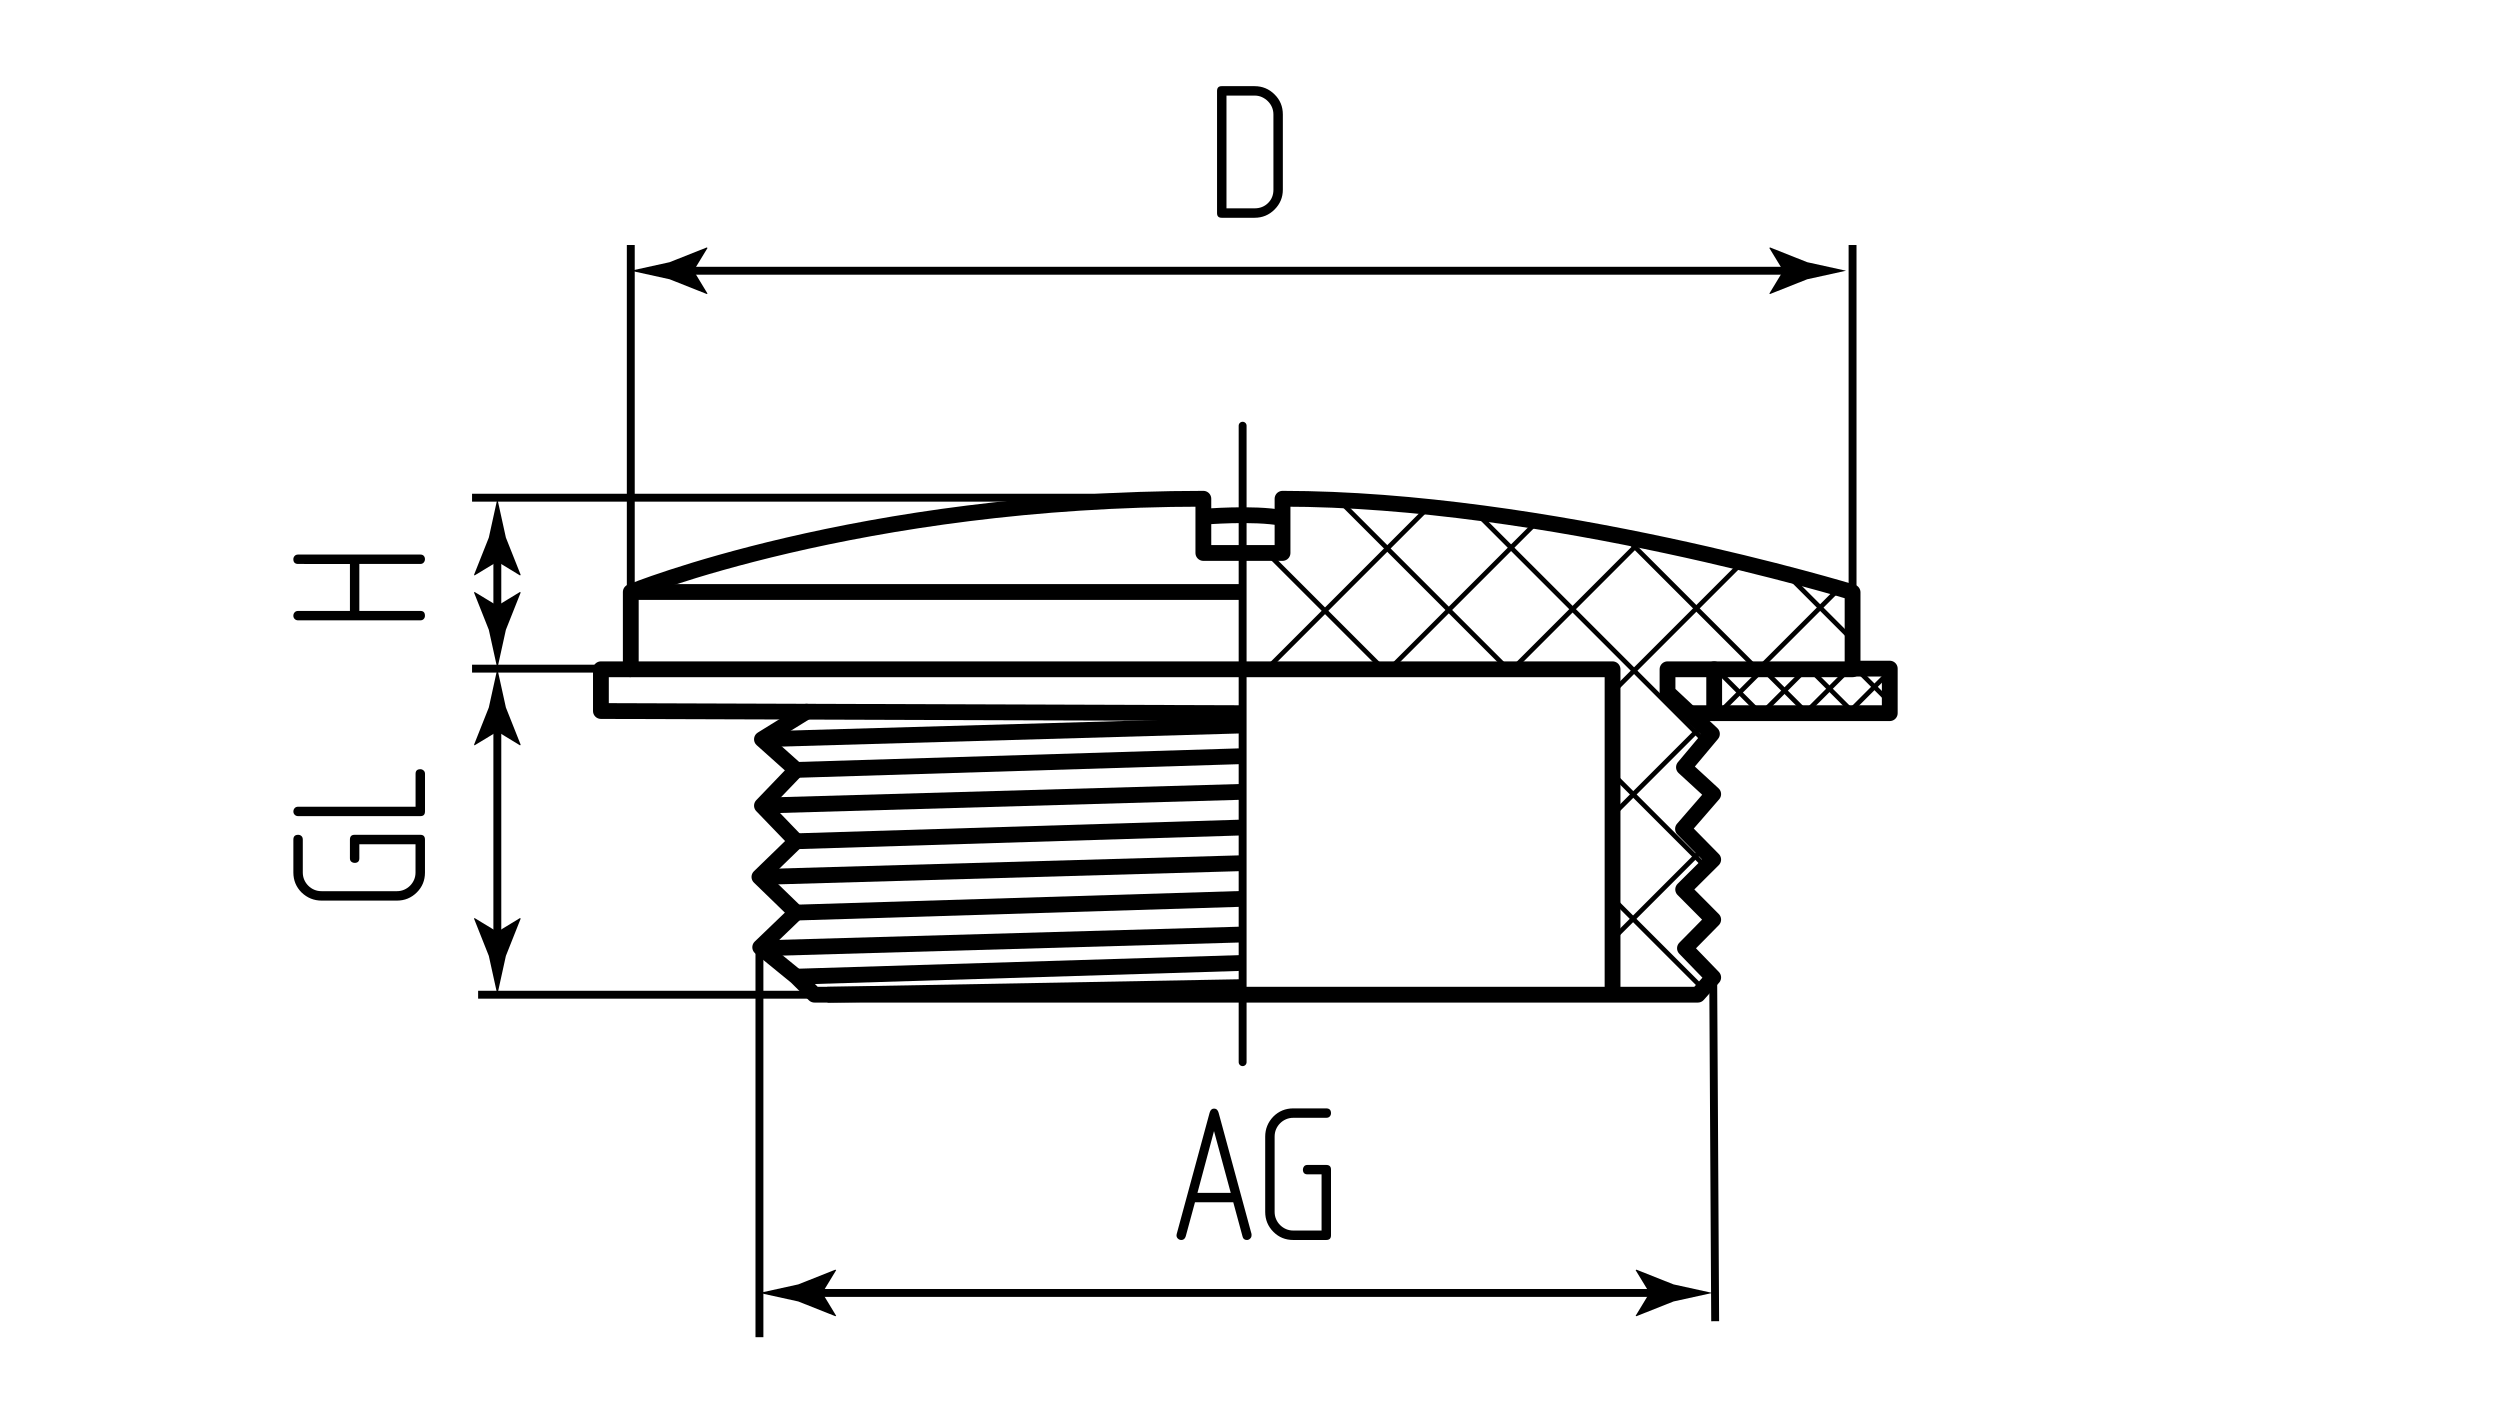 <?xml version="1.0" encoding="utf-8"?>
<!-- Generator: Adobe Illustrator 27.7.0, SVG Export Plug-In . SVG Version: 6.00 Build 0)  -->
<svg version="1.1" id="okp-m" xmlns="http://www.w3.org/2000/svg" xmlns:xlink="http://www.w3.org/1999/xlink" x="0px" y="0px"
	 viewBox="0 0 158.193 88.982" style="enable-background:new 0 0 158.193 88.982;" xml:space="preserve">
<style type="text/css">
	.st0{fill:none;stroke:#000000;stroke-width:0.3;stroke-miterlimit:10;}
	.st1{fill:none;stroke:#000000;stroke-width:0.5;stroke-linecap:round;stroke-linejoin:round;}
	.st2{fill:none;stroke:#000000;stroke-width:0.5;stroke-miterlimit:10;}
	.st3{fill:none;stroke:#000000;stroke-miterlimit:10;}
	.st4{fill:none;stroke:#000000;stroke-linejoin:round;stroke-miterlimit:10;}
	.st5{fill:none;stroke:#000000;stroke-linecap:round;stroke-linejoin:round;stroke-miterlimit:10;}
</style>
<g id="Sections">
	<line class="st0" x1="119.559" y1="42.512" x2="116.941" y2="45.13"/>
	<line class="st0" x1="113.045" y1="36.318" x2="117.258" y2="40.531"/>
	<line class="st0" x1="102.821" y1="33.978" x2="111.194" y2="42.35"/>
	<line class="st0" x1="93.409" y1="32.449" x2="107.739" y2="46.779"/>
	<line class="st0" x1="84.721" y1="31.644" x2="95.427" y2="42.35"/>
	<line class="st0" x1="80.184" y1="34.99" x2="87.501" y2="42.307"/>
	<line class="st0" x1="101.999" y1="48.922" x2="107.929" y2="54.851"/>
	<line class="st0" x1="102.086" y1="56.892" x2="107.764" y2="62.57"/>
	<line class="st0" x1="116.834" y1="42.512" x2="114.216" y2="45.13"/>
	<line class="st0" x1="114.108" y1="42.512" x2="111.49" y2="45.13"/>
	<line class="st0" x1="111.383" y1="42.512" x2="108.765" y2="45.13"/>
	<line class="st0" x1="108.765" y1="42.512" x2="111.383" y2="45.13"/>
	<line class="st0" x1="111.73" y1="42.512" x2="114.348" y2="45.13"/>
	<line class="st0" x1="114.694" y1="42.512" x2="117.312" y2="45.13"/>
	<line class="st0" x1="117.659" y1="42.512" x2="119.579" y2="44.432"/>
	<line class="st0" x1="80.184" y1="42.307" x2="90.374" y2="32.117"/>
	<line class="st0" x1="87.966" y1="42.307" x2="97.276" y2="32.998"/>
	<line class="st0" x1="95.749" y1="42.307" x2="103.868" y2="34.187"/>
	<line class="st0" x1="101.999" y1="43.839" x2="110.229" y2="35.608"/>
	<line class="st0" x1="111.313" y1="42.307" x2="116.387" y2="37.233"/>
	<line class="st0" x1="101.91" y1="51.71" x2="107.885" y2="45.735"/>
	<line class="st0" x1="101.91" y1="59.568" x2="107.885" y2="53.593"/>
</g>
<g id="Middles">
	<line class="st1" x1="78.63" y1="26.938" x2="78.63" y2="67.211"/>
</g>
<g id="Texts">
	<g>
		<g>
			<path d="M75.03,78.232c-0.049,0.154-0.142,0.231-0.28,0.231c-0.081,0-0.152-0.028-0.213-0.085s-0.091-0.125-0.091-0.207
				c0-0.033,0.004-0.061,0.012-0.085l2.082-7.67c0.048-0.179,0.142-0.268,0.28-0.268c0.146,0,0.244,0.089,0.292,0.268l2.082,7.67
				v0.085c0,0.081-0.031,0.15-0.091,0.207c-0.061,0.057-0.128,0.085-0.201,0.085c-0.154,0-0.248-0.077-0.28-0.231l-0.584-2.155
				h-2.423L75.03,78.232z M76.819,71.572l-1.047,3.908h2.106L76.819,71.572z"/>
			<path d="M83.917,78.463h-2.082c-0.495,0-0.913-0.17-1.254-0.511c-0.349-0.349-0.523-0.771-0.523-1.267v-4.76
				c0-0.487,0.17-0.909,0.511-1.267c0.349-0.349,0.771-0.523,1.266-0.523h2.082c0.203,0,0.305,0.102,0.305,0.305
				c0,0.081-0.027,0.15-0.079,0.207c-0.053,0.057-0.128,0.085-0.226,0.085h-2.082c-0.162,0-0.314,0.03-0.457,0.091
				s-0.268,0.146-0.377,0.256c-0.109,0.109-0.195,0.235-0.255,0.377c-0.061,0.142-0.091,0.298-0.091,0.469v4.76
				c0,0.163,0.03,0.315,0.091,0.457c0.061,0.142,0.146,0.268,0.255,0.377c0.11,0.109,0.235,0.194,0.377,0.255
				s0.294,0.091,0.457,0.091h1.79V74.31h-0.889c-0.195,0-0.292-0.102-0.292-0.304c0-0.073,0.024-0.14,0.073-0.201
				c0.048-0.061,0.122-0.091,0.219-0.091h1.181c0.203,0,0.305,0.098,0.305,0.292v4.164C84.222,78.366,84.121,78.463,83.917,78.463z"
				/>
		</g>
	</g>
	<g>
		<g>
			<path d="M80.651,13.257c-0.349,0.349-0.771,0.523-1.266,0.523h-2.082c-0.195,0-0.292-0.097-0.292-0.292V5.757
				c0-0.203,0.097-0.305,0.292-0.305h2.082c0.495,0,0.917,0.175,1.266,0.523C81,6.317,81.175,6.739,81.175,7.242v4.76
				C81.175,12.49,81,12.908,80.651,13.257z M80.578,7.242c0-0.163-0.031-0.314-0.091-0.457c-0.061-0.142-0.146-0.268-0.256-0.377
				c-0.109-0.11-0.235-0.197-0.377-0.262s-0.298-0.098-0.469-0.098h-1.777v7.135h1.777c0.341,0,0.625-0.111,0.853-0.335
				c0.227-0.223,0.341-0.505,0.341-0.846L80.578,7.242L80.578,7.242z"/>
		</g>
	</g>
	<g>
		<g>
			<path d="M26.891,53.129v2.082c0,0.495-0.17,0.913-0.511,1.254c-0.349,0.349-0.771,0.523-1.267,0.523h-4.76
				c-0.487,0-0.909-0.17-1.267-0.511c-0.349-0.349-0.523-0.771-0.523-1.266v-2.082c0-0.203,0.102-0.305,0.305-0.305
				c0.081,0,0.15,0.026,0.207,0.079c0.057,0.053,0.085,0.128,0.085,0.226v2.082c0,0.162,0.03,0.314,0.091,0.457
				s0.146,0.268,0.256,0.377c0.109,0.109,0.235,0.195,0.377,0.255c0.142,0.061,0.298,0.091,0.469,0.091h4.76
				c0.163,0,0.315-0.03,0.457-0.091s0.268-0.146,0.377-0.255c0.109-0.11,0.194-0.235,0.255-0.377s0.091-0.294,0.091-0.457v-1.79
				h-3.555v0.889c0,0.195-0.102,0.292-0.304,0.292c-0.073,0-0.14-0.024-0.201-0.073c-0.061-0.049-0.091-0.122-0.091-0.219v-1.181
				c0-0.203,0.098-0.305,0.292-0.305h4.164C26.793,52.824,26.891,52.925,26.891,53.129z"/>
			<path d="M26.891,51.351c0,0.195-0.097,0.292-0.292,0.292h-7.731c-0.089,0-0.163-0.028-0.219-0.085
				c-0.057-0.057-0.085-0.126-0.085-0.207s0.026-0.152,0.079-0.213c0.053-0.061,0.128-0.091,0.226-0.091h7.427v-2.082
				c0-0.195,0.102-0.292,0.305-0.292c0.073,0,0.14,0.026,0.201,0.079s0.091,0.124,0.091,0.213v2.386H26.891z"/>
		</g>
	</g>
	<g>
		<g>
			<path d="M18.867,35.686c-0.203,0-0.305-0.102-0.305-0.304c0-0.073,0.026-0.14,0.079-0.201c0.053-0.061,0.128-0.091,0.226-0.091
				h7.731c0.097,0,0.17,0.029,0.219,0.085c0.049,0.057,0.073,0.126,0.073,0.207s-0.026,0.152-0.079,0.213s-0.124,0.091-0.213,0.091
				h-3.86v2.971h3.86c0.195,0,0.292,0.102,0.292,0.305c0,0.081-0.026,0.15-0.079,0.207c-0.053,0.057-0.124,0.085-0.213,0.085h-7.731
				c-0.089,0-0.163-0.028-0.219-0.085c-0.057-0.057-0.085-0.126-0.085-0.207s0.026-0.152,0.079-0.213
				c0.053-0.061,0.128-0.091,0.226-0.091h3.275v-2.971L18.867,35.686L18.867,35.686z"/>
		</g>
	</g>
</g>
<g id="Pointers">
	<g>
		<g>
			<line class="st2" x1="51.316" y1="81.814" x2="105.093" y2="81.814"/>
			<g>
				<path d="M52.034,81.814l0.877-1.441l-0.049-0.033l-2.35,0.933c-0.819,0.18-1.637,0.36-2.456,0.54
					c0.819,0.18,1.637,0.36,2.456,0.54l2.35,0.933l0.049-0.025L52.034,81.814z"/>
			</g>
			<g>
				<path d="M104.375,81.814l-0.877-1.441l0.049-0.033l2.35,0.933c0.819,0.18,1.637,0.36,2.456,0.54
					c-0.819,0.18-1.637,0.36-2.456,0.54l-2.35,0.933l-0.049-0.025L104.375,81.814z"/>
			</g>
		</g>
	</g>
	<g>
		<g>
			<line class="st2" x1="43.175" y1="17.132" x2="113.552" y2="17.132"/>
			<g>
				<path d="M43.893,17.132l0.877-1.441l-0.049-0.033l-2.35,0.933c-0.819,0.18-1.637,0.36-2.456,0.54
					c0.819,0.18,1.637,0.36,2.456,0.54l2.35,0.933l0.049-0.025L43.893,17.132z"/>
			</g>
			<g>
				<path d="M112.834,17.132l-0.877-1.441l0.049-0.033l2.35,0.933c0.819,0.18,1.637,0.36,2.456,0.54
					c-0.819,0.18-1.637,0.36-2.456,0.54l-2.35,0.933l-0.049-0.025L112.834,17.132z"/>
			</g>
		</g>
	</g>
	<g>
		<g>
			<line class="st2" x1="31.47" y1="45.572" x2="31.47" y2="59.682"/>
			<g>
				<path d="M31.47,46.29l1.441,0.877l0.033-0.049l-0.933-2.35c-0.18-0.819-0.36-1.637-0.54-2.456
					c-0.18,0.819-0.36,1.637-0.54,2.456l-0.933,2.35l0.025,0.049L31.47,46.29z"/>
			</g>
			<g>
				<path d="M31.47,58.964l1.441-0.877l0.033,0.049l-0.933,2.35c-0.18,0.819-0.36,1.637-0.54,2.456
					c-0.18-0.819-0.36-1.637-0.54-2.456l-0.933-2.35l0.025-0.049L31.47,58.964z"/>
			</g>
		</g>
	</g>
	<g>
		<g>
			<line class="st2" x1="31.47" y1="34.821" x2="31.47" y2="39.048"/>
			<g>
				<path d="M31.47,35.539l1.441,0.877l0.033-0.049l-0.933-2.35c-0.18-0.819-0.36-1.637-0.54-2.456
					c-0.18,0.819-0.36,1.637-0.54,2.456l-0.933,2.35l0.025,0.049L31.47,35.539z"/>
			</g>
			<g>
				<path d="M31.47,38.33l1.441-0.877l0.033,0.049l-0.933,2.35c-0.18,0.819-0.36,1.637-0.54,2.456
					c-0.18-0.819-0.36-1.637-0.54-2.456l-0.933-2.35l0.025-0.049L31.47,38.33z"/>
			</g>
		</g>
	</g>
</g>
<g id="Сallout">
	<line class="st2" x1="108.531" y1="83.603" x2="108.407" y2="61.855"/>
	<line class="st2" x1="48.055" y1="84.614" x2="48.055" y2="59.886"/>
	<line class="st2" x1="39.914" y1="38.001" x2="39.914" y2="15.504"/>
	<line class="st2" x1="41.339" y1="42.31" x2="29.87" y2="42.31"/>
	<line class="st2" x1="51.536" y1="62.943" x2="30.254" y2="62.943"/>
	<line class="st2" x1="75.898" y1="31.493" x2="29.87" y2="31.493"/>
	<line class="st2" x1="117.225" y1="38.001" x2="117.225" y2="15.504"/>
</g>
<g id="BaseContour">
	<line class="st3" x1="52.356" y1="62.943" x2="78.63" y2="62.461"/>
	<line class="st3" x1="78.63" y1="60.931" x2="50.38" y2="61.801"/>
	<line class="st3" x1="78.63" y1="59.133" x2="48.217" y2="60.003"/>
	<line class="st3" x1="78.63" y1="56.876" x2="50.38" y2="57.746"/>
	<line class="st3" x1="78.63" y1="54.619" x2="48.217" y2="55.489"/>
	<line class="st3" x1="78.63" y1="52.362" x2="50.38" y2="53.232"/>
	<line class="st3" x1="78.63" y1="50.105" x2="48.217" y2="50.975"/>
	<line class="st3" x1="78.63" y1="45.906" x2="48.217" y2="46.776"/>
	<line class="st3" x1="78.63" y1="47.848" x2="50.38" y2="48.718"/>
	<polyline class="st4" points="78.63,45.127 38.024,44.991 38.024,42.35 39.914,42.35 	"/>
	<path class="st5" d="M102.038,62.94V42.35H39.914v-4.89c0,0,14.405-5.9,36.231-5.9v3.43h5.01v-3.43
		c16.728,0,36.071,5.92,36.071,5.92v4.87h-11.71v1.46l2.81,2.63l-1.77,2.11l1.85,1.7l-1.91,2.2l1.91,1.94l-1.9,1.89l1.9,1.91
		l-1.787,1.813l1.787,1.847l-0.97,1.09h-6.41H51.534l-1.15-1.14l-2.28-1.86l2.28-2.19l-2.33-2.26l2.33-2.26l-2.17-2.25l2.17-2.26
		l-2.17-1.94l2.822-1.746"/>
	<line class="st3" x1="39.914" y1="37.46" x2="78.63" y2="37.46"/>
	<path class="st3" d="M76.145,32.7c0,0,3.154-0.273,5.01,0.078"/>
	<polyline class="st5" points="117.225,42.309 119.579,42.309 119.579,45.127 107.007,45.127 	"/>
	<line class="st5" x1="108.469" y1="42.35" x2="108.469" y2="45.127"/>
</g>
</svg>

